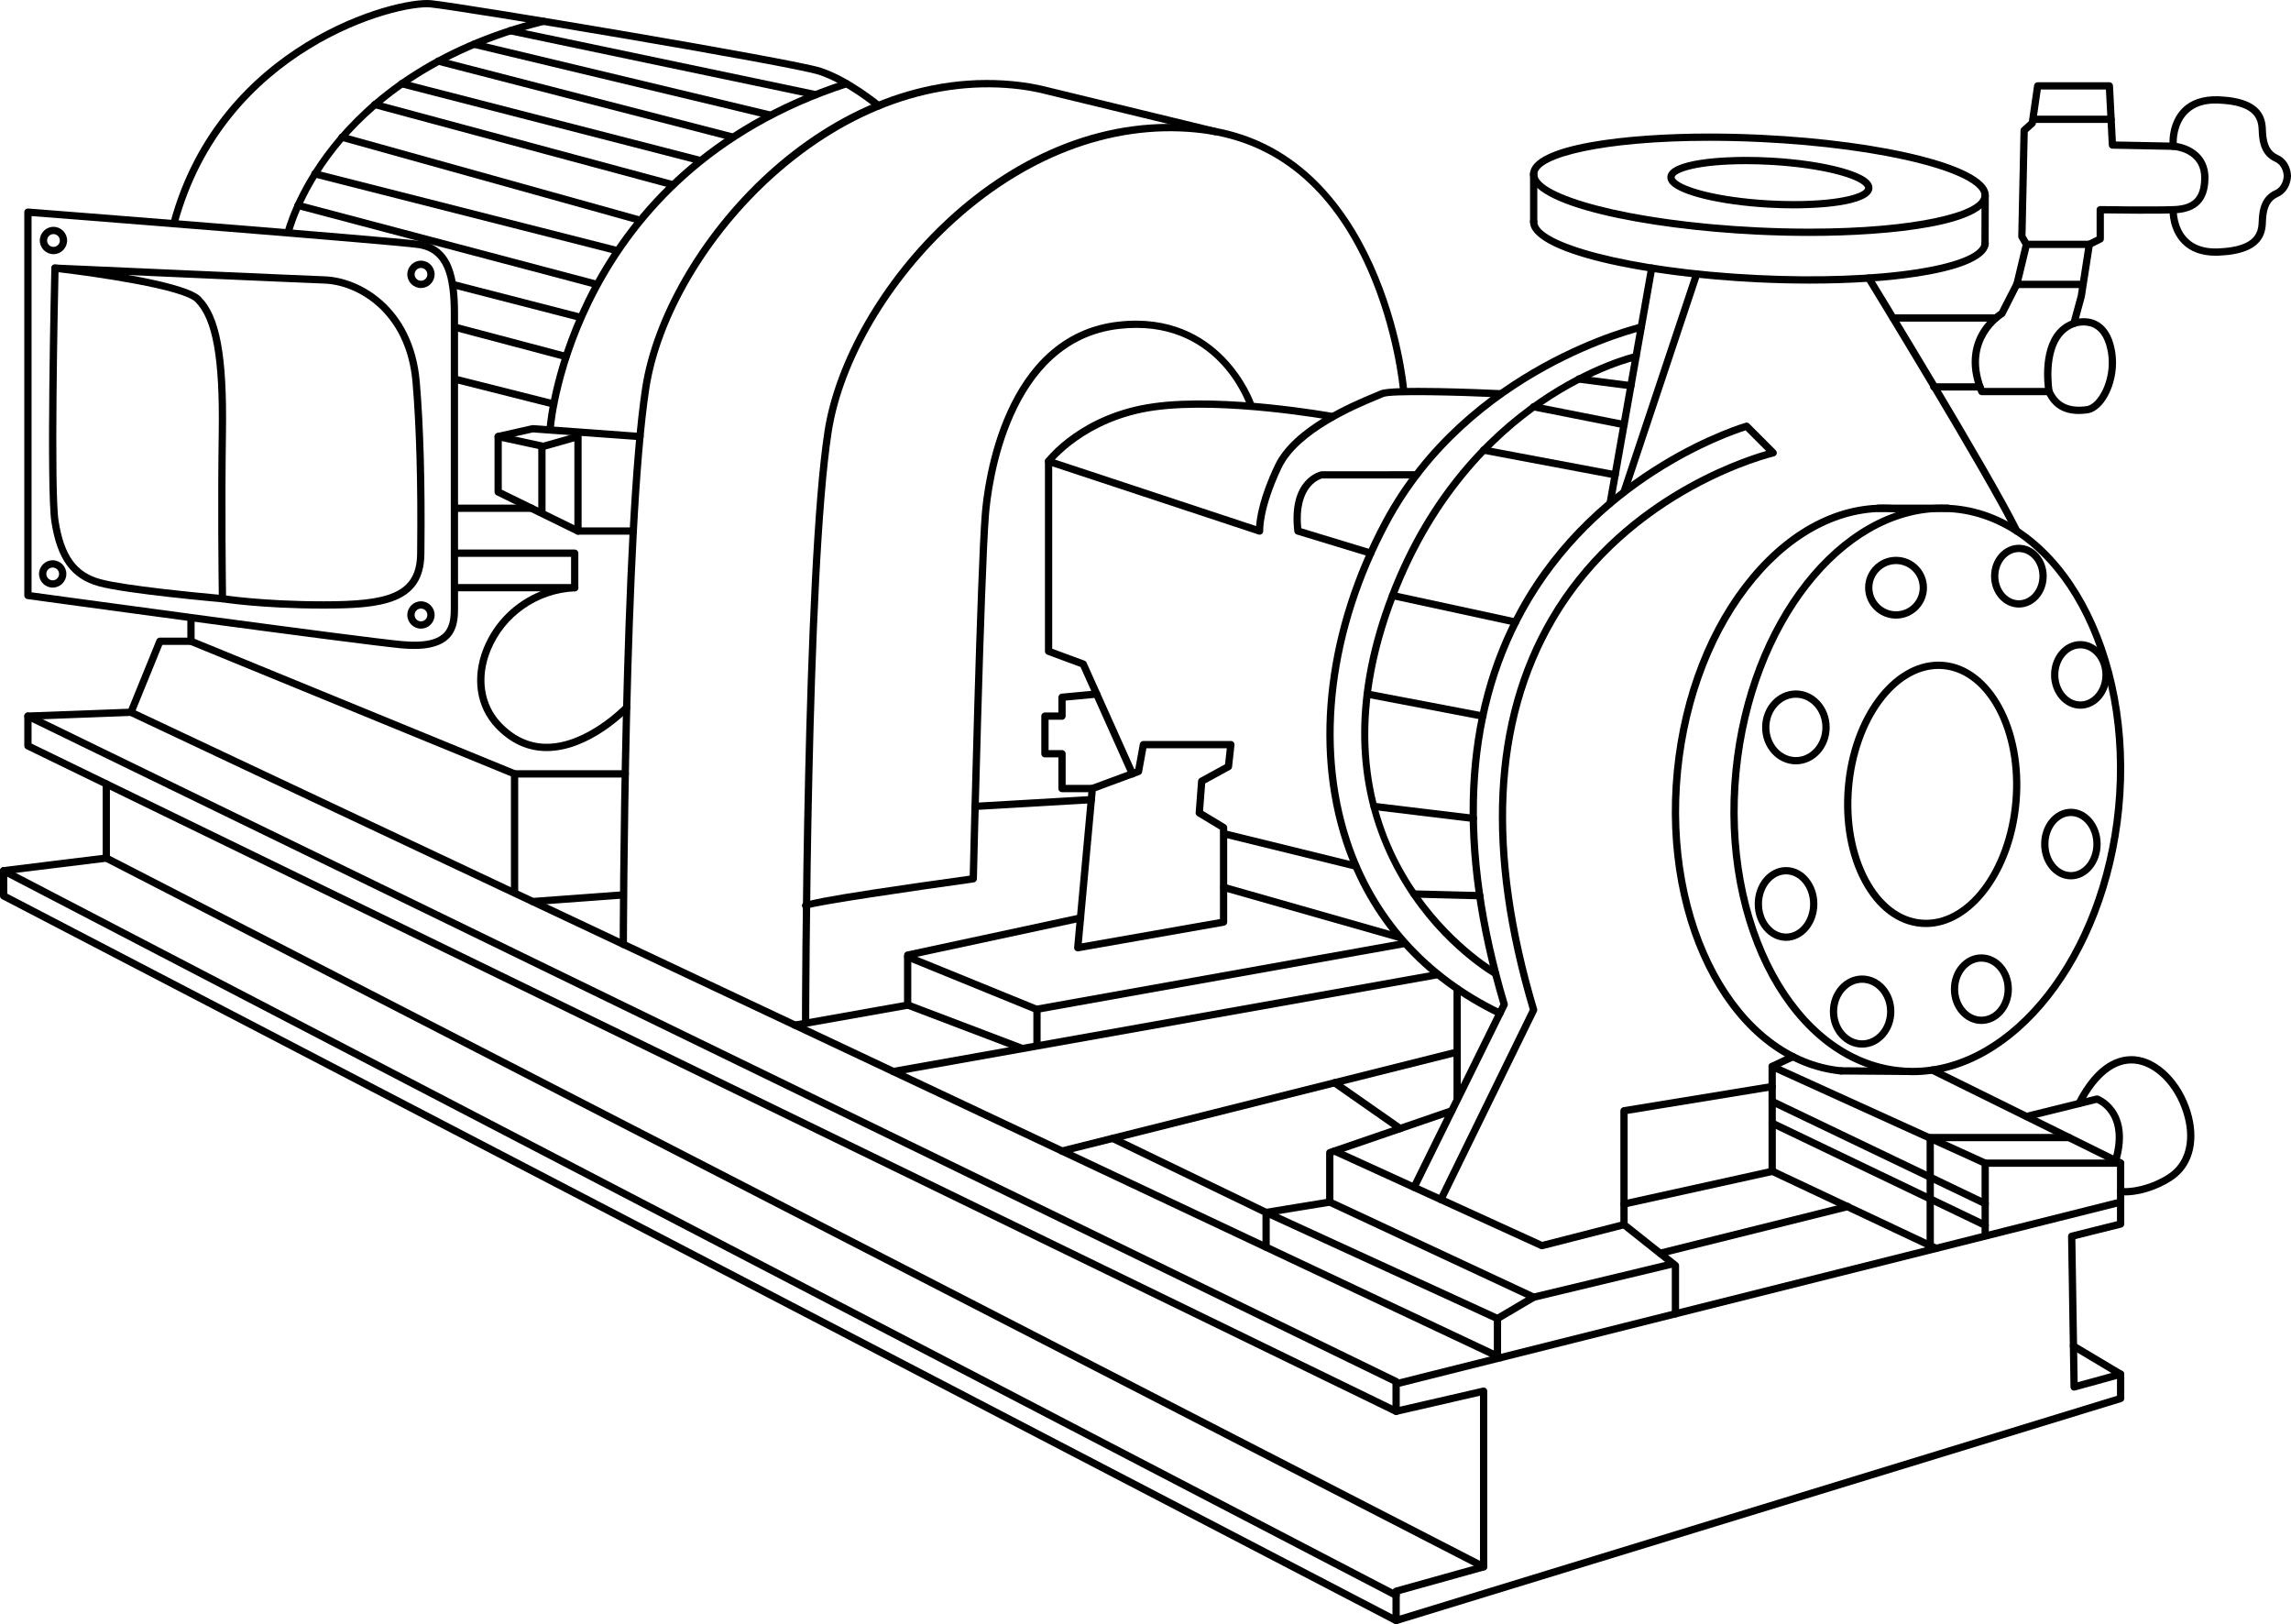 <?xml version="1.0" encoding="utf-8"?>
<!-- Generator: Adobe Illustrator 16.0.0, SVG Export Plug-In . SVG Version: 6.00 Build 0)  -->
<!DOCTYPE svg PUBLIC "-//W3C//DTD SVG 1.1//EN" "http://www.w3.org/Graphics/SVG/1.1/DTD/svg11.dtd">
<svg version="1.1" id="レイヤー_1" xmlns="http://www.w3.org/2000/svg" xmlns:xlink="http://www.w3.org/1999/xlink" x="0px"
	 y="0px" width="158px" height="112px" viewBox="-0.5 -0.5 158 112" enable-background="new -0.5 -0.5 158 112"
	 xml:space="preserve">
<g>
	<path d="M124.286,15.77c-1.179,0-2.396-0.03-3.615-0.089c-7.669-0.372-15.761-1.973-15.653-4.21
		c0.099-2.04,6.725-2.763,12.368-2.763c1.18,0,2.396,0.03,3.616,0.089c4.175,0.202,8.086,0.726,11.013,1.476
		c2.15,0.551,4.701,1.472,4.64,2.733C136.555,15.046,129.93,15.77,124.286,15.77z M117.386,9.209
		c-7.359,0-11.812,1.162-11.866,2.286c-0.068,1.391,6.147,3.246,15.175,3.684c1.213,0.059,2.421,0.088,3.592,0.088
		c7.358,0,11.812-1.163,11.867-2.286c0.026-0.54-1.08-1.407-4.262-2.222c-2.896-0.741-6.771-1.26-10.913-1.461
		C119.766,9.239,118.557,9.209,117.386,9.209z"/>
	<path d="M124.307,19.057c-1.178,0-2.395-0.03-3.632-0.09c-7.669-0.372-15.762-1.974-15.655-4.21
		c0.008-0.139,0.129-0.245,0.263-0.239c0.138,0.006,0.245,0.124,0.239,0.262c-0.067,1.392,6.149,3.247,15.177,3.685
		c4.143,0.203,8.05,0.061,11.003-0.398c3.246-0.503,4.431-1.26,4.456-1.8c0.007-0.139,0.125-0.245,0.263-0.239
		s0.244,0.124,0.238,0.262c-0.061,1.263-2.687,1.933-4.88,2.272C129.677,18.889,127.102,19.057,124.307,19.057z"/>
	<path d="M105.271,15.02c-0.139,0-0.251-0.112-0.251-0.251v-3.282c0-0.139,0.112-0.251,0.251-0.251c0.138,0,0.251,0.112,0.251,0.251
		v3.282C105.521,14.908,105.408,15.02,105.271,15.02z"/>
	<path d="M136.399,16.603C136.399,16.603,136.399,16.603,136.399,16.603c-0.14,0-0.251-0.113-0.251-0.251l0.009-3.354
		c0-0.139,0.112-0.25,0.251-0.25c0,0,0,0,0.001,0c0.138,0,0.249,0.113,0.249,0.251l-0.009,3.354
		C136.649,16.491,136.537,16.603,136.399,16.603z"/>
	<path d="M123.209,13.869c-0.568,0-1.156-0.017-1.747-0.05c-3.304-0.187-6.09-0.854-6.774-1.623
		c-0.142-0.159-0.208-0.328-0.198-0.503c0.071-1.276,4.164-1.375,5.418-1.375c0.568,0,1.157,0.017,1.749,0.05
		c1.839,0.104,3.561,0.357,4.851,0.713c1.459,0.402,2.153,0.864,2.122,1.411C128.559,13.77,124.463,13.869,123.209,13.869z
		 M119.907,10.821c-3.439,0-4.9,0.587-4.917,0.901c-0.003,0.037,0.023,0.086,0.071,0.141c0.497,0.557,2.919,1.256,6.428,1.455
		c0.582,0.033,1.161,0.049,1.72,0.049c3.441,0,4.902-0.587,4.919-0.901c0.007-0.114-0.296-0.497-1.755-0.899
		c-1.256-0.347-2.94-0.594-4.744-0.696C121.046,10.837,120.467,10.821,119.907,10.821z"/>
	<path d="M131.413,73.643c-0.311,0-0.624-0.016-0.933-0.046c-7.412-0.737-12.572-10.143-11.504-20.963
		c1.013-10.282,7.357-18.336,14.444-18.336c0.31,0,0.624,0.016,0.933,0.047c7.41,0.737,12.571,10.14,11.505,20.961
		C144.843,65.588,138.497,73.643,131.413,73.643z M133.421,34.8c-6.832,0-12.957,7.855-13.944,17.882
		c-1.043,10.546,3.916,19.703,11.054,20.414c0.293,0.029,0.589,0.044,0.883,0.044c6.83,0,12.955-7.855,13.946-17.884
		c1.039-10.546-3.921-19.703-11.055-20.412C134.012,34.815,133.715,34.8,133.421,34.8z"/>
	<path d="M126.466,73.598c-0.008,0-0.017,0-0.024-0.001c-7.41-0.737-12.57-10.142-11.505-20.963
		c0.517-5.226,2.39-10.003,5.273-13.453c2.907-3.477,6.49-5.195,10.104-4.836c0.138,0.014,0.239,0.137,0.226,0.275
		c-0.014,0.138-0.141,0.238-0.274,0.225c-3.441-0.334-6.874,1.314-9.671,4.659c-2.82,3.374-4.652,8.054-5.158,13.18
		c-1.04,10.546,3.92,19.703,11.055,20.414c0.138,0.014,0.238,0.137,0.225,0.274C126.703,73.501,126.594,73.598,126.466,73.598z"/>
	<path d="M133.853,34.8h-4.823c-0.139,0-0.251-0.112-0.251-0.251s0.112-0.251,0.251-0.251h4.823c0.139,0,0.251,0.113,0.251,0.251
		S133.991,34.8,133.853,34.8z"/>
	<path d="M130.945,73.63c-0.001,0-0.001,0-0.002,0l-4.479-0.032c-0.138-0.001-0.249-0.114-0.248-0.253
		c0.001-0.14,0.117-0.246,0.252-0.249l4.479,0.032c0.138,0.001,0.25,0.113,0.249,0.253C131.195,73.52,131.083,73.63,130.945,73.63z"
		/>
	<path d="M132.324,63.429c-0.116,0-0.232-0.005-0.351-0.015c-1.63-0.139-3.072-1.234-4.061-3.085
		c-0.97-1.814-1.389-4.147-1.182-6.569c0.415-4.841,3.252-8.634,6.46-8.634c0.116,0,0.232,0.005,0.35,0.015
		c3.322,0.286,5.675,4.617,5.243,9.655C138.37,59.638,135.532,63.429,132.324,63.429z M133.191,45.628
		c-2.949,0-5.567,3.591-5.96,8.175c-0.2,2.326,0.2,4.559,1.124,6.29c0.906,1.695,2.206,2.696,3.661,2.821
		c3.085,0.268,5.861-3.42,6.269-8.161c0.407-4.762-1.74-8.85-4.787-9.111C133.396,45.632,133.294,45.628,133.191,45.628z"/>
	<path d="M138.587,36.373c-0.093,0-0.182-0.052-0.226-0.141c-1.915-3.904-10.114-17.292-10.196-17.427
		c-0.072-0.118-0.035-0.273,0.082-0.345c0.119-0.072,0.273-0.035,0.345,0.083c0.084,0.135,8.294,13.543,10.22,17.468
		c0.062,0.125,0.01,0.275-0.114,0.336C138.662,36.364,138.624,36.373,138.587,36.373z"/>
	<path d="M98.873,82.472c-0.037,0-0.074-0.008-0.11-0.025c-0.125-0.062-0.176-0.212-0.115-0.337l6.354-12.987
		c-3.231-10.886-2.789-19.977,1.313-27.02c4.738-8.135,13.02-10.937,14.99-11.504l-1.418-1.421
		c-1.229,0.39-10.275,3.521-15.229,12.545c-3.967,7.224-4.362,16.3-1.178,26.974c0.019,0.061,0.013,0.125-0.015,0.182l-6.217,12.608
		c-0.061,0.126-0.212,0.177-0.336,0.115c-0.125-0.062-0.176-0.213-0.115-0.337l6.174-12.52c-3.195-10.771-2.774-19.945,1.25-27.271
		c5.402-9.832,15.566-12.794,15.669-12.823c0.085-0.026,0.181,0,0.245,0.064l1.831,1.836c0.064,0.065,0.089,0.16,0.063,0.247
		c-0.025,0.088-0.096,0.155-0.186,0.175c-0.098,0.022-9.835,2.345-15.099,11.388c-4.04,6.938-4.455,15.925-1.235,26.712
		c0.019,0.061,0.013,0.126-0.016,0.183l-6.396,13.075C99.055,82.419,98.965,82.472,98.873,82.472z"/>
	<path d="M95.783,111.5c-0.053,0-0.105-0.017-0.148-0.049c-0.065-0.048-0.103-0.123-0.103-0.202v-2.019
		c0-0.112,0.075-0.212,0.184-0.242l5.852-1.632V95.75l-5.729,1.318c-0.073,0.016-0.152-0.001-0.212-0.05
		c-0.06-0.047-0.095-0.119-0.095-0.195V94.93c0-0.115,0.078-0.216,0.19-0.243l49.966-12.535c0.071-0.019,0.152-0.002,0.214,0.045
		c0.062,0.049,0.098,0.121,0.098,0.198v1.515c0,0.116-0.079,0.216-0.19,0.243l-3.18,0.794l0.158,9.871l2.895-0.795
		c0.076-0.02,0.155-0.005,0.218,0.042c0.063,0.048,0.1,0.121,0.1,0.2v1.673c0,0.111-0.072,0.208-0.178,0.241l-49.966,15.311
		C95.832,111.496,95.808,111.5,95.783,111.5z M96.034,109.421v1.488l49.464-15.156v-1.159l-2.889,0.794
		c-0.076,0.021-0.155,0.005-0.218-0.041c-0.062-0.047-0.099-0.12-0.1-0.197l-0.167-10.395c-0.002-0.116,0.077-0.22,0.19-0.247
		l3.183-0.795v-0.996L96.034,95.126v1.381l5.728-1.318c0.074-0.016,0.153,0.001,0.212,0.049c0.06,0.047,0.095,0.12,0.095,0.196
		v12.113c0,0.112-0.075,0.212-0.183,0.242L96.034,109.421z"/>
	<path d="M95.783,111.5c-0.039,0-0.078-0.009-0.115-0.028L-0.365,61.503C-0.448,61.459-0.5,61.374-0.5,61.28v-1.735
		c0-0.088,0.045-0.169,0.121-0.215c0.075-0.048,0.168-0.048,0.246-0.008l96.032,49.968c0.123,0.063,0.171,0.216,0.107,0.338
		c-0.062,0.125-0.215,0.173-0.338,0.107L0.001,59.958v1.17l95.897,49.898c0.123,0.063,0.171,0.216,0.107,0.338
		C95.962,111.451,95.873,111.5,95.783,111.5z"/>
	<path d="M95.783,97.074c-0.037,0-0.074-0.008-0.109-0.025L1.316,51.159c-0.086-0.042-0.141-0.13-0.141-0.226v-2.049
		c0-0.086,0.044-0.167,0.118-0.213c0.073-0.045,0.165-0.05,0.243-0.013l94.357,45.89c0.125,0.06,0.177,0.211,0.116,0.336
		c-0.061,0.124-0.212,0.177-0.335,0.115L1.677,49.285v1.491l94.216,45.822c0.125,0.06,0.177,0.21,0.116,0.335
		C95.966,97.021,95.876,97.074,95.783,97.074z"/>
	<path d="M-0.25,59.796c-0.125,0-0.233-0.094-0.249-0.221c-0.017-0.138,0.081-0.264,0.218-0.28l6.861-0.844v-4.89
		c0-0.139,0.112-0.251,0.251-0.251c0.138,0,0.25,0.112,0.25,0.251v5.112c0,0.126-0.094,0.233-0.22,0.249l-7.082,0.872
		C-0.229,59.795-0.239,59.796-0.25,59.796z"/>
	<path d="M101.818,107.798c-0.04,0-0.079-0.009-0.115-0.027L6.718,58.896c-0.124-0.064-0.172-0.215-0.108-0.339
		c0.062-0.123,0.214-0.172,0.337-0.108l94.986,48.874c0.123,0.063,0.171,0.215,0.108,0.338
		C101.996,107.748,101.909,107.798,101.818,107.798z"/>
	<path d="M145.749,94.516c-0.044,0-0.088-0.012-0.128-0.035l-3.252-1.94c-0.119-0.07-0.158-0.226-0.087-0.345
		c0.07-0.118,0.225-0.157,0.344-0.087l3.251,1.94c0.12,0.07,0.158,0.226,0.088,0.344C145.917,94.472,145.834,94.516,145.749,94.516z
		"/>
	<path d="M111.501,33.677c-0.026,0-0.053-0.004-0.079-0.013c-0.132-0.044-0.203-0.187-0.159-0.318l5.01-15.029
		c0.045-0.132,0.188-0.201,0.317-0.159c0.132,0.044,0.203,0.187,0.159,0.318l-5.01,15.029
		C111.704,33.611,111.605,33.677,111.501,33.677z"/>
	<path d="M110.543,34.457c-0.015,0-0.029-0.001-0.044-0.004c-0.137-0.024-0.228-0.155-0.203-0.291l2.867-16.215
		c0.024-0.137,0.155-0.231,0.291-0.203c0.137,0.024,0.228,0.154,0.203,0.291L110.79,34.25
		C110.769,34.372,110.662,34.457,110.543,34.457z"/>
	<path d="M102.942,69.625c-0.036,0-0.073-0.008-0.107-0.024c-5.256-2.514-8.961-6.676-10.717-12.037
		c-2.199-6.717-1.201-14.793,2.738-22.158c5.763-10.772,17.66-13.564,17.78-13.591c0.137-0.029,0.269,0.056,0.3,0.19
		c0.03,0.135-0.056,0.27-0.19,0.3c-0.116,0.027-11.796,2.773-17.447,13.338c-3.875,7.244-4.86,15.177-2.703,21.764
		c1.711,5.229,5.326,9.287,10.455,11.74c0.125,0.06,0.178,0.21,0.118,0.334C103.126,69.572,103.036,69.625,102.942,69.625z"/>
	<path d="M102.65,66.894c-0.044,0-0.089-0.012-0.13-0.036c-1.067-0.647-4.735-3.138-7.126-8.002
		c-2.571-5.227-2.688-11.177-0.349-17.682c5.24-14.578,17.113-17.306,17.232-17.331c0.137-0.029,0.269,0.056,0.298,0.192
		c0.03,0.136-0.057,0.269-0.191,0.298c-0.029,0.006-2.96,0.664-6.486,3.081c-3.253,2.229-7.693,6.455-10.381,13.93
		c-5.931,16.499,5.895,24.255,7.264,25.085c0.118,0.071,0.155,0.227,0.084,0.346C102.818,66.851,102.735,66.894,102.65,66.894z"/>
	<path d="M105.271,89.207c-0.036,0-0.072-0.008-0.106-0.024l-14.062-6.561c-0.088-0.041-0.146-0.129-0.146-0.228v-3.407
		c0-0.107,0.069-0.203,0.17-0.237l8.418-2.889c0.137-0.049,0.274,0.026,0.318,0.156c0.045,0.132-0.024,0.273-0.155,0.319
		l-8.249,2.83v3.068l13.839,6.455l9.384-2.25c0.136-0.034,0.271,0.051,0.303,0.186c0.032,0.135-0.051,0.271-0.185,0.303l-9.47,2.271
		C105.31,89.205,105.29,89.207,105.271,89.207z"/>
	<path d="M105.84,85.649c-0.036,0-0.072-0.008-0.104-0.022l-14.298-6.523c-0.126-0.058-0.183-0.206-0.124-0.332
		c0.058-0.127,0.209-0.183,0.332-0.125l14.218,6.487l5.576-1.427c0.131-0.031,0.27,0.047,0.305,0.182
		c0.034,0.135-0.047,0.271-0.182,0.306l-5.661,1.447C105.882,85.646,105.86,85.649,105.84,85.649z"/>
	<path d="M102.984,93.375c-0.036,0-0.072-0.008-0.106-0.023L8.426,48.844c-0.125-0.059-0.179-0.208-0.12-0.334
		c0.059-0.125,0.209-0.18,0.333-0.12l94.453,44.506c0.125,0.06,0.179,0.208,0.12,0.334
		C103.169,93.321,103.079,93.375,102.984,93.375z"/>
	<path d="M86.817,85.758c-0.138,0-0.251-0.113-0.251-0.251v-2.396c0-0.123,0.089-0.228,0.211-0.248l4.39-0.717
		c0.148-0.02,0.266,0.072,0.288,0.208c0.021,0.137-0.07,0.266-0.208,0.289l-4.179,0.682v2.182
		C87.068,85.645,86.955,85.758,86.817,85.758z"/>
	<path d="M102.774,93.375c-0.139,0-0.251-0.113-0.251-0.251v-2.695c0-0.089,0.047-0.172,0.123-0.217l2.496-1.474
		c0.121-0.068,0.273-0.029,0.344,0.09s0.031,0.273-0.089,0.344l-2.373,1.4v2.552C103.024,93.262,102.912,93.375,102.774,93.375z"/>
	<path d="M102.774,90.68c-0.035,0-0.071-0.007-0.105-0.022L86.713,83.34c-0.126-0.059-0.182-0.207-0.124-0.334
		c0.058-0.126,0.207-0.182,0.333-0.123l15.957,7.317c0.125,0.058,0.182,0.207,0.123,0.334
		C102.96,90.626,102.869,90.68,102.774,90.68z"/>
	<path d="M99.993,75.543c-0.139,0-0.251-0.113-0.251-0.251V67.69c0-0.139,0.112-0.251,0.251-0.251c0.138,0,0.25,0.112,0.25,0.251
		v7.602C100.243,75.43,100.131,75.543,99.993,75.543z"/>
	<path d="M72.743,79.126c-0.113,0-0.215-0.076-0.244-0.189c-0.033-0.135,0.048-0.271,0.183-0.305l27.25-6.827
		c0.137-0.042,0.27,0.048,0.304,0.183c0.035,0.134-0.048,0.271-0.182,0.304l-27.25,6.827C72.784,79.124,72.763,79.126,72.743,79.126
		z"/>
	<path d="M86.817,83.362c-0.036,0-0.073-0.008-0.108-0.024l-10.583-5.111c-0.125-0.061-0.178-0.211-0.117-0.335
		c0.06-0.126,0.211-0.177,0.334-0.118l10.582,5.111c0.126,0.061,0.178,0.211,0.118,0.335C87,83.311,86.91,83.362,86.817,83.362z"/>
	<path d="M96.061,77.574c-0.05,0-0.1-0.015-0.144-0.045l-4.52-3.157c-0.113-0.08-0.142-0.237-0.062-0.35
		c0.08-0.116,0.236-0.143,0.349-0.062l4.519,3.157c0.114,0.08,0.143,0.236,0.063,0.35C96.217,77.537,96.14,77.574,96.061,77.574z"/>
	<path d="M115.047,90.349c-0.138,0-0.25-0.113-0.25-0.251v-3.207l-3.452-2.743c-0.06-0.048-0.095-0.12-0.095-0.197v-7.852
		c0-0.122,0.089-0.228,0.211-0.248l10.218-1.669c0.144-0.02,0.266,0.071,0.288,0.208c0.021,0.136-0.07,0.266-0.208,0.288
		l-10.007,1.635v7.517l3.451,2.743c0.06,0.048,0.095,0.12,0.095,0.196v3.329C115.298,90.235,115.186,90.349,115.047,90.349z"/>
	<path d="M133.024,85.838c-0.036,0-0.073-0.008-0.107-0.023l-11.305-5.324c-0.089-0.043-0.145-0.131-0.145-0.228v-7.222
		c0-0.097,0.056-0.185,0.145-0.228l1.431-0.675c0.125-0.056,0.275-0.005,0.334,0.121c0.06,0.125,0.005,0.274-0.12,0.334L121.97,73.2
		v6.903l11.161,5.256c0.125,0.06,0.18,0.209,0.12,0.335C133.208,85.785,133.118,85.838,133.024,85.838z"/>
	<path d="M77.599,53.117c-0.095,0-0.187-0.055-0.229-0.148l-3.351-7.475l-2.29-0.847c-0.099-0.036-0.164-0.13-0.164-0.235V31.311
		c0-0.081,0.039-0.156,0.104-0.204c0.064-0.048,0.148-0.062,0.226-0.035l14.232,4.705c0.046-0.626,0.271-2.055,1.301-4.217
		c1.261-2.644,5.316-4.323,6.843-4.956c0.19-0.079,0.333-0.138,0.418-0.178c0.747-0.354,7.052-0.082,8.307-0.023
		c0.139,0.006,0.245,0.124,0.239,0.262c-0.007,0.139-0.126,0.258-0.263,0.239c-2.859-0.133-7.579-0.256-8.068-0.024
		c-0.09,0.042-0.241,0.105-0.44,0.188c-1.338,0.553-5.405,2.238-6.583,4.708c-1.329,2.792-1.263,4.315-1.262,4.33
		c0.004,0.083-0.032,0.164-0.098,0.214c-0.065,0.05-0.15,0.065-0.231,0.039l-14.223-4.702v12.58l2.225,0.822
		c0.063,0.023,0.114,0.071,0.142,0.132l3.394,7.571c0.057,0.126,0,0.275-0.126,0.332C77.669,53.11,77.633,53.117,77.599,53.117z"/>
	<path d="M61.107,73.643c-0.119,0-0.225-0.085-0.246-0.207c-0.024-0.136,0.066-0.267,0.203-0.291l37.567-6.688
		c0.135-0.028,0.267,0.066,0.291,0.203s-0.066,0.267-0.202,0.292l-37.567,6.688C61.137,73.642,61.122,73.643,61.107,73.643z"/>
	<path d="M54.324,70.446c-0.119,0-0.225-0.086-0.246-0.207c-0.024-0.137,0.066-0.268,0.203-0.292l7.565-1.345v-3.239
		c0-0.118,0.083-0.221,0.198-0.245l11.926-2.561c0.136-0.029,0.268,0.058,0.298,0.192c0.029,0.137-0.058,0.27-0.193,0.299
		l-11.728,2.518v3.247c0,0.122-0.087,0.226-0.207,0.247l-7.772,1.382C54.353,70.445,54.338,70.446,54.324,70.446z"/>
	<path d="M73.828,65.106c-0.062,0-0.124-0.023-0.17-0.066c-0.058-0.053-0.087-0.13-0.08-0.207l1.006-10.979
		c0.009-0.096,0.072-0.179,0.163-0.212l3.05-1.129l0.31-1.709c0.022-0.12,0.125-0.207,0.247-0.207h6.033
		c0.071,0,0.14,0.03,0.188,0.083c0.047,0.053,0.069,0.124,0.062,0.195l-0.167,1.514c-0.009,0.082-0.057,0.154-0.128,0.193
		l-1.726,0.944l-0.145,1.896l1.543,0.93c0.075,0.045,0.121,0.126,0.121,0.215v6.52c0,0.121-0.087,0.227-0.207,0.247l-10.056,1.768
		C73.857,65.105,73.842,65.106,73.828,65.106z M75.069,54.058l-0.961,10.494l9.526-1.675v-6.166l-1.554-0.936
		c-0.082-0.049-0.129-0.14-0.121-0.235l0.167-2.187c0.006-0.084,0.055-0.16,0.129-0.201l1.73-0.946l0.121-1.106h-5.543l-0.298,1.644
		c-0.016,0.088-0.077,0.16-0.16,0.19L75.069,54.058z"/>
	<path d="M69.973,72.046c-0.029,0-0.06-0.005-0.089-0.017l-7.882-2.996c-0.129-0.049-0.194-0.194-0.146-0.323
		s0.194-0.196,0.324-0.146l7.882,2.996c0.129,0.049,0.195,0.194,0.146,0.323C70.169,71.984,70.074,72.046,69.973,72.046z"/>
	<path d="M70.978,69.354c-0.032,0-0.064-0.006-0.094-0.02l-8.871-3.617c-0.128-0.052-0.19-0.199-0.138-0.328
		c0.053-0.128,0.201-0.189,0.327-0.137l8.804,3.59l25.322-4.529c0.134-0.026,0.267,0.067,0.291,0.203
		c0.024,0.137-0.067,0.268-0.203,0.292l-25.393,4.542C71.007,69.354,70.993,69.354,70.978,69.354z"/>
	<path d="M71.016,71.857c-0.138,0-0.25-0.112-0.25-0.251v-2.529c0-0.138,0.112-0.251,0.25-0.251c0.139,0,0.251,0.113,0.251,0.251
		v2.529C71.267,71.745,71.155,71.857,71.016,71.857z"/>
	<path d="M95.968,64.38c-0.022,0-0.047-0.003-0.069-0.01L83.83,60.933c-0.133-0.037-0.21-0.177-0.172-0.311
		c0.037-0.134,0.176-0.214,0.31-0.172l12.068,3.437c0.133,0.038,0.211,0.177,0.172,0.311C96.177,64.308,96.077,64.38,95.968,64.38z"
		/>
	<path d="M92.997,59.475c-0.02,0-0.039-0.002-0.06-0.007l-9.051-2.223c-0.134-0.033-0.216-0.17-0.184-0.304
		c0.033-0.135,0.166-0.217,0.304-0.185l9.05,2.223c0.135,0.033,0.217,0.17,0.185,0.304C93.213,59.398,93.109,59.475,92.997,59.475z"
		/>
	<path d="M55.058,70.111C55.058,70.111,55.058,70.111,55.058,70.111c-0.139,0-0.251-0.112-0.251-0.251
		c0-0.31,0.059-30.962,1.554-40.628c1.474-9.536,12.685-22.789,26.216-21.031c12.375,1.605,13.945,17.897,13.96,18.062
		c0.012,0.138-0.09,0.26-0.228,0.272c-0.138,0.016-0.259-0.091-0.271-0.228c-0.004-0.04-0.376-4.077-2.236-8.25
		C91.322,12.498,87.523,9.35,82.512,8.7c-5.849-0.76-11.916,1.391-17.097,6.053c-4.52,4.067-7.8,9.646-8.559,14.557
		c-1.489,9.628-1.547,40.243-1.547,40.551C55.309,70,55.196,70.111,55.058,70.111z"/>
	<path d="M42.488,64.874C42.488,64.874,42.488,64.874,42.488,64.874c-0.139,0-0.251-0.113-0.251-0.251
		c0-0.286,0.059-28.754,1.553-38.418C45.265,16.668,56.471,3.42,70.005,5.172c0.19,0.025,0.378,0.053,0.565,0.085l0.759,0.151
		l12.03,2.919c0.135,0.033,0.217,0.169,0.185,0.304c-0.033,0.135-0.167,0.218-0.303,0.185l-12.02-2.917l-0.742-0.147
		c-0.172-0.03-0.354-0.057-0.538-0.081c-5.842-0.758-11.915,1.392-17.096,6.053c-4.521,4.068-7.801,9.646-8.56,14.557
		c-1.487,9.627-1.546,38.057-1.547,38.342C42.739,64.762,42.626,64.874,42.488,64.874z"/>
	<path d="M110.891,32.496c-0.015,0-0.03-0.001-0.046-0.004l-9.073-1.708c-0.136-0.025-0.226-0.157-0.2-0.293
		c0.026-0.136,0.15-0.229,0.293-0.2l9.072,1.708c0.137,0.026,0.227,0.157,0.201,0.293C111.114,32.412,111.009,32.496,110.891,32.496
		z"/>
	<path d="M111.501,29.034c-0.016,0-0.032-0.001-0.049-0.005l-6.23-1.232c-0.136-0.026-0.225-0.159-0.197-0.295
		c0.026-0.136,0.151-0.228,0.295-0.198l6.23,1.232c0.136,0.026,0.225,0.159,0.197,0.294
		C111.724,28.951,111.618,29.034,111.501,29.034z"/>
	<path d="M111.978,26.35c-0.011,0-0.021,0-0.032-0.002l-3.591-0.463c-0.138-0.018-0.234-0.144-0.217-0.281
		c0.018-0.139,0.145-0.234,0.281-0.217l3.592,0.463c0.137,0.018,0.233,0.144,0.216,0.281C112.21,26.257,112.103,26.35,111.978,26.35
		z"/>
	<path d="M104.021,42.65c-0.018,0-0.035-0.002-0.053-0.006l-8.48-1.834c-0.135-0.029-0.222-0.163-0.192-0.298
		c0.03-0.135,0.166-0.223,0.298-0.192l8.48,1.834c0.135,0.029,0.222,0.163,0.191,0.298C104.239,42.57,104.136,42.65,104.021,42.65z"
		/>
	<path d="M101.765,49.135c-0.016,0-0.031-0.001-0.047-0.004l-7.966-1.521c-0.136-0.026-0.225-0.158-0.198-0.294
		c0.025-0.136,0.156-0.226,0.293-0.2l7.966,1.521c0.136,0.026,0.225,0.157,0.198,0.294
		C101.988,49.051,101.884,49.135,101.765,49.135z"/>
	<path d="M101.113,56.188c-0.01,0-0.02-0.001-0.03-0.002l-6.845-0.827c-0.137-0.017-0.235-0.142-0.219-0.279
		c0.017-0.138,0.131-0.242,0.279-0.219l6.845,0.827c0.138,0.017,0.235,0.142,0.219,0.279
		C101.347,56.094,101.239,56.188,101.113,56.188z"/>
	<path d="M101.552,61.518c-0.002,0-0.004,0-0.007,0L97.017,61.4c-0.138-0.004-0.248-0.118-0.244-0.258
		c0.004-0.137,0.116-0.244,0.251-0.244c0.002,0,0.004,0,0.007,0l4.528,0.116c0.138,0.004,0.248,0.119,0.244,0.258
		C101.799,61.409,101.687,61.518,101.552,61.518z"/>
	<path d="M55.058,62.204c-0.02,0-0.04-0.002-0.061-0.008c-0.134-0.033-0.216-0.17-0.183-0.305c0.051-0.204,0.103-0.416,11.562-2.009
		c0.054-2.228,0.52-21.102,0.833-24.958c0.167-2.055,1.408-12.35,9.439-13.245c7.071-0.784,9.305,5.537,9.326,5.601
		c0.045,0.131-0.025,0.274-0.155,0.318c-0.137,0.045-0.274-0.025-0.318-0.156c-0.085-0.246-2.142-6.012-8.797-5.264
		c-7.641,0.852-8.833,10.801-8.995,12.788c-0.331,4.064-0.832,24.933-0.836,25.143c-0.003,0.124-0.095,0.226-0.217,0.243
		c-4.133,0.573-10.828,1.559-11.438,1.795C55.173,62.184,55.117,62.204,55.058,62.204z"/>
	<path d="M130.262,42.16c-1.177,0-2.134-0.957-2.134-2.132s0.957-2.131,2.134-2.131s2.134,0.956,2.134,2.131
		S131.438,42.16,130.262,42.16z M130.262,38.398c-0.9,0-1.633,0.731-1.633,1.629s0.732,1.629,1.633,1.629s1.632-0.731,1.632-1.629
		S131.162,38.398,130.262,38.398z"/>
	<path d="M123.354,52.209c-1.284,0-2.329-1.144-2.329-2.549c0-1.405,1.045-2.548,2.329-2.548c1.285,0,2.33,1.144,2.33,2.548
		C125.685,51.066,124.64,52.209,123.354,52.209z M123.354,47.615c-1.008,0-1.828,0.918-1.828,2.046c0,1.128,0.82,2.046,1.828,2.046
		c1.009,0,1.828-0.918,1.828-2.046C125.183,48.533,124.363,47.615,123.354,47.615z"/>
	<path d="M122.676,64.38c-1.191,0-2.161-1.142-2.161-2.544c0-1.401,0.97-2.543,2.161-2.543s2.16,1.142,2.16,2.543
		C124.836,63.238,123.867,64.38,122.676,64.38z M122.676,59.796c-0.915,0-1.659,0.915-1.659,2.04s0.744,2.041,1.659,2.041
		s1.659-0.916,1.659-2.041S123.591,59.796,122.676,59.796z"/>
	<path d="M127.922,71.744c-1.227,0-2.225-1.117-2.225-2.488s0.998-2.487,2.225-2.487s2.224,1.116,2.224,2.487
		S129.148,71.744,127.922,71.744z M127.922,67.271c-0.95,0-1.723,0.891-1.723,1.985s0.772,1.985,1.723,1.985
		c0.949,0,1.723-0.891,1.723-1.985S128.871,67.271,127.922,67.271z"/>
	<path d="M136.146,70.112c-1.159,0-2.103-1.076-2.103-2.399s0.943-2.4,2.103-2.4c1.16,0,2.104,1.077,2.104,2.4
		S137.307,70.112,136.146,70.112z M136.146,65.814c-0.883,0-1.601,0.852-1.601,1.898c0,1.046,0.718,1.897,1.601,1.897
		c0.884,0,1.602-0.852,1.602-1.897C137.748,66.666,137.03,65.814,136.146,65.814z"/>
	<path d="M142.321,60.14c-1.132,0-2.052-1.092-2.052-2.434s0.92-2.434,2.052-2.434c1.131,0,2.051,1.092,2.051,2.434
		S143.452,60.14,142.321,60.14z M142.321,55.774c-0.854,0-1.55,0.866-1.55,1.932s0.695,1.932,1.55,1.932s1.55-0.866,1.55-1.932
		S143.176,55.774,142.321,55.774z"/>
	<path d="M142.974,48.373c-1.115,0-2.022-1.046-2.022-2.333s0.907-2.332,2.022-2.332s2.021,1.046,2.021,2.332
		S144.089,48.373,142.974,48.373z M142.974,44.21c-0.839,0-1.521,0.821-1.521,1.83s0.682,1.83,1.521,1.83
		c0.838,0,1.52-0.821,1.52-1.83S143.812,44.21,142.974,44.21z"/>
	<path d="M138.733,41.397c-1.058,0-1.919-0.971-1.919-2.165c0-1.194,0.861-2.165,1.919-2.165c1.059,0,1.919,0.971,1.919,2.165
		C140.652,40.426,139.792,41.397,138.733,41.397z M138.733,37.57c-0.781,0-1.417,0.746-1.417,1.663c0,0.917,0.636,1.662,1.417,1.662
		c0.782,0,1.418-0.746,1.418-1.662C140.151,38.315,139.516,37.57,138.733,37.57z"/>
	<path d="M71.817,31.562c-0.054,0-0.107-0.017-0.152-0.051c-0.11-0.084-0.132-0.241-0.048-0.352
		c0.099-0.129,2.466-3.173,7.456-3.856c4.932-0.675,12.318,0.667,12.392,0.682c0.136,0.025,0.227,0.156,0.202,0.292
		c-0.025,0.135-0.16,0.224-0.292,0.202c-0.074-0.013-7.386-1.34-12.233-0.678c-4.787,0.655-7.103,3.633-7.125,3.663
		C71.967,31.528,71.892,31.562,71.817,31.562z"/>
	<path d="M74.833,54.128h-2.09c-0.139,0-0.251-0.112-0.251-0.251V51.73h-0.927c-0.139,0-0.251-0.112-0.251-0.251v-2.596
		c0-0.139,0.112-0.251,0.251-0.251h0.927v-1.049c0-0.129,0.099-0.238,0.228-0.25l2.389-0.221c0.135-0.011,0.26,0.089,0.273,0.227
		c0.013,0.138-0.089,0.261-0.227,0.273l-2.162,0.2v1.071c0,0.139-0.112,0.251-0.25,0.251h-0.927v2.093h0.927
		c0.139,0,0.25,0.112,0.25,0.251v2.147h1.84c0.139,0,0.251,0.112,0.251,0.251S74.972,54.128,74.833,54.128z"/>
	<path d="M66.749,55.36c-0.132,0-0.243-0.103-0.25-0.236c-0.008-0.139,0.098-0.258,0.236-0.266l8.015-0.466
		c0.16-0.011,0.257,0.099,0.265,0.236c0.008,0.139-0.097,0.257-0.235,0.265l-8.015,0.466C66.759,55.36,66.753,55.36,66.749,55.36z"
		/>
	<path d="M28.052,44.252c-0.268,0-0.561-0.014-0.882-0.044c-3.102-0.288-25.551-3.363-25.778-3.395
		c-0.125-0.017-0.217-0.123-0.217-0.249V14.128c0-0.07,0.029-0.137,0.08-0.184c0.052-0.048,0.118-0.068,0.19-0.066
		c1.006,0.079,24.669,1.927,26.912,2.224c2.401,0.319,2.732,2.636,2.732,5.092v20.138C31.09,42.425,31.09,44.252,28.052,44.252z
		 M1.677,40.346c2.333,0.319,22.612,3.09,25.54,3.363c3.342,0.312,3.372-1.129,3.372-2.376V21.194c0-2.574-0.39-4.341-2.296-4.594
		c-2.103-0.279-23.923-1.99-26.616-2.2V40.346z"/>
	<path d="M14.856,41.036c-0.007,0-0.01,0-0.013,0c-0.007,0-0.015,0-0.022-0.001c-0.268-0.023-6.589-0.581-8.516-1.109
		c-1.878-0.515-2.854-1.841-3.261-4.434c-0.357-2.267-0.019-16.886-0.004-17.507c0.002-0.071,0.033-0.137,0.085-0.184
		c0.053-0.046,0.125-0.066,0.193-0.06c0.899,0.101,8.815,1.02,10.016,2.225c1.322,1.326,1.83,4.042,1.75,9.374
		c-0.078,5.196-0.004,10.649,0.007,11.363c0.009,0.026,0.014,0.054,0.014,0.083C15.107,40.924,14.994,41.036,14.856,41.036z
		 M3.536,18.272c-0.045,2.066-0.32,15.087,0.004,17.143c0.377,2.399,1.216,3.565,2.897,4.027c1.66,0.455,6.887,0.952,8.151,1.068
		c-0.017-1.23-0.077-6.316-0.004-11.178c0.076-5.112-0.404-7.807-1.604-9.011C12.103,19.439,6.11,18.573,3.536,18.272z"/>
	<path d="M21.815,41.469c-0.013,0-0.027,0-0.041,0c-4.245-0.002-6.945-0.432-6.972-0.437c-0.137-0.022-0.229-0.151-0.207-0.288
		c0.022-0.138,0.151-0.233,0.288-0.208c0.026,0.004,2.691,0.427,6.892,0.43c0.009,0,0.02,0,0.029,0c4.363,0,6.442-0.494,6.462-3.277
		l0.003-0.283c0.048-4.58-0.059-8.457-0.318-11.522c-0.412-4.881-3.865-6.758-6.084-6.828c-1.244-0.04-18.412-0.808-18.586-0.815
		c-0.138-0.006-0.245-0.123-0.239-0.262c0.005-0.138,0.107-0.263,0.262-0.239c0.173,0.007,17.338,0.774,18.579,0.814
		c2.399,0.077,6.129,2.081,6.569,7.289c0.26,3.081,0.367,6.974,0.32,11.569l-0.003,0.282C28.743,41.183,25.742,41.469,21.815,41.469
		z"/>
	<path d="M3.187,17.028c-0.519,0-0.942-0.423-0.942-0.943s0.423-0.943,0.942-0.943s0.942,0.423,0.942,0.943
		S3.706,17.028,3.187,17.028z M3.187,15.643c-0.243,0-0.44,0.198-0.44,0.441c0,0.244,0.197,0.441,0.44,0.441
		c0.243,0,0.44-0.197,0.44-0.441C3.627,15.841,3.429,15.643,3.187,15.643z"/>
	<path d="M28.532,19.362c-0.519,0-0.942-0.423-0.942-0.943s0.423-0.943,0.942-0.943c0.52,0,0.942,0.423,0.942,0.943
		S29.051,19.362,28.532,19.362z M28.532,17.978c-0.243,0-0.44,0.198-0.44,0.441s0.198,0.441,0.44,0.441
		c0.243,0,0.44-0.198,0.44-0.441S28.775,17.978,28.532,17.978z"/>
	<path d="M28.532,42.851c-0.519,0-0.942-0.423-0.942-0.943s0.423-0.943,0.942-0.943c0.52,0,0.942,0.423,0.942,0.943
		S29.051,42.851,28.532,42.851z M28.532,41.466c-0.243,0-0.44,0.198-0.44,0.441c0,0.244,0.198,0.441,0.44,0.441
		c0.243,0,0.44-0.197,0.44-0.441C28.972,41.664,28.775,41.466,28.532,41.466z"/>
	<path d="M3.134,40.021c-0.52,0-0.942-0.423-0.942-0.943c0-0.52,0.423-0.943,0.942-0.943c0.519,0,0.942,0.423,0.942,0.943
		C4.076,39.598,3.653,40.021,3.134,40.021z M3.134,38.637c-0.243,0-0.44,0.198-0.44,0.441c0,0.244,0.197,0.441,0.44,0.441
		c0.243,0,0.44-0.197,0.44-0.441C3.574,38.835,3.376,38.637,3.134,38.637z"/>
	<path d="M11.49,15.174c-0.021,0-0.043-0.003-0.065-0.009c-0.134-0.036-0.213-0.174-0.177-0.308
		C14.575,2.458,26.849-0.743,29.25-0.486c2.451,0.259,24.913,4.026,26.868,4.661c1.968,0.638,4.057,2.361,4.145,2.434
		c0.106,0.088,0.122,0.247,0.033,0.354c-0.088,0.106-0.246,0.121-0.353,0.033c-0.021-0.017-2.104-1.735-3.979-2.343
		c-1.943-0.631-24.322-4.381-26.766-4.639c-2.297-0.232-14.219,2.878-17.464,14.975C11.702,15.1,11.601,15.174,11.49,15.174z"/>
	<path d="M19.363,15.811c-0.018,0-0.038-0.002-0.056-0.006c-0.135-0.031-0.219-0.166-0.188-0.301
		c0.025-0.109,2.662-10.997,17.792-14.78c0.133-0.035,0.271,0.048,0.304,0.183c0.034,0.134-0.048,0.271-0.183,0.305
		c-7.745,1.937-12.069,5.75-14.333,8.607c-2.453,3.096-3.084,5.771-3.091,5.797C19.581,15.732,19.477,15.811,19.363,15.811z"/>
	<path d="M1.426,49.135c-0.134,0-0.245-0.106-0.25-0.242c-0.005-0.138,0.103-0.255,0.241-0.26l6.945-0.26l1.933-4.748
		c0.038-0.095,0.13-0.156,0.232-0.156h1.893v-1.335c0-0.139,0.112-0.251,0.25-0.251s0.251,0.112,0.251,0.251v1.586
		c0,0.139-0.112,0.251-0.251,0.251h-1.975l-1.93,4.742c-0.037,0.092-0.125,0.152-0.223,0.156l-7.106,0.267
		C1.433,49.135,1.429,49.135,1.426,49.135z"/>
	<path d="M42.618,53.118h-7.631c-0.033,0-0.064-0.006-0.095-0.019l-22.317-9.148c-0.128-0.052-0.19-0.199-0.137-0.328
		c0.052-0.128,0.197-0.191,0.327-0.137l22.272,9.129h7.582c0.139,0,0.251,0.112,0.251,0.251S42.757,53.118,42.618,53.118z"/>
	<path d="M34.987,61.188c-0.139,0-0.251-0.112-0.251-0.251v-8.07c0-0.139,0.112-0.251,0.251-0.251s0.251,0.112,0.251,0.251v8.07
		C35.238,61.076,35.126,61.188,34.987,61.188z"/>
	<path d="M36.234,61.922c-0.13,0-0.24-0.101-0.25-0.232c-0.01-0.138,0.094-0.259,0.232-0.269l6.253-0.459
		c0.121-0.021,0.258,0.093,0.269,0.231c0.01,0.139-0.094,0.259-0.232,0.269l-6.254,0.459C36.247,61.922,36.24,61.922,36.234,61.922z
		"/>
	<path d="M94.035,37.898c-0.024,0-0.049-0.004-0.072-0.011l-5.023-1.527c-0.096-0.029-0.165-0.112-0.177-0.211
		c-0.425-3.643,1.766-4.131,1.858-4.15l6.565-0.005c0.138,0,0.25,0.112,0.25,0.251c0,0.139-0.112,0.251-0.25,0.251h-6.516
		c-0.022,0.011-1.718,0.418-1.427,3.432l4.864,1.479c0.133,0.04,0.207,0.181,0.167,0.313C94.242,37.829,94.144,37.898,94.035,37.898
		z"/>
	<path d="M145.749,82.646c-0.139,0-0.251-0.113-0.251-0.252v-2.535l-12.85-6.346c-0.124-0.062-0.175-0.212-0.114-0.337
		c0.062-0.125,0.215-0.175,0.336-0.114l12.989,6.415c0.087,0.043,0.141,0.131,0.141,0.226v2.691
		C146,82.533,145.887,82.646,145.749,82.646z"/>
	<path d="M111.501,82.78c-0.115,0-0.22-0.079-0.245-0.197c-0.029-0.135,0.056-0.27,0.191-0.299l10.288-2.268
		c0.144-0.026,0.27,0.057,0.299,0.191c0.029,0.136-0.056,0.271-0.191,0.3l-10.288,2.267C111.536,82.778,111.519,82.78,111.501,82.78
		z"/>
	<path d="M113.986,86.178c-0.112,0-0.215-0.077-0.243-0.19c-0.034-0.135,0.048-0.271,0.183-0.305l12.946-3.224
		c0.136-0.044,0.27,0.049,0.304,0.183s-0.048,0.271-0.183,0.304l-12.946,3.225C114.026,86.176,114.006,86.178,113.986,86.178z"/>
	<path d="M136.41,84.246c-0.036,0-0.074-0.008-0.109-0.024l-14.69-7.043c-0.125-0.06-0.178-0.21-0.118-0.335
		c0.061-0.124,0.211-0.177,0.335-0.118l14.691,7.043c0.124,0.06,0.178,0.21,0.117,0.335
		C136.593,84.193,136.503,84.246,136.41,84.246z"/>
	<path d="M136.41,82.749c-0.036,0-0.074-0.008-0.109-0.024l-14.69-7.041c-0.125-0.061-0.178-0.21-0.118-0.336
		c0.061-0.124,0.211-0.177,0.335-0.118l14.691,7.042c0.124,0.06,0.178,0.21,0.117,0.335
		C136.593,82.696,136.503,82.749,136.41,82.749z"/>
	<path d="M136.41,79.964c-0.035,0-0.07-0.007-0.104-0.022l-14.69-6.671c-0.127-0.058-0.183-0.206-0.125-0.333
		c0.059-0.127,0.207-0.183,0.332-0.125l14.691,6.672c0.126,0.057,0.183,0.206,0.124,0.333
		C136.596,79.909,136.505,79.964,136.41,79.964z"/>
	<path d="M132.618,85.649c-0.138,0-0.25-0.112-0.25-0.251v-7.453c0-0.139,0.112-0.251,0.25-0.251h9.573
		c0.139,0,0.251,0.112,0.251,0.251s-0.112,0.251-0.251,0.251h-9.322v7.202C132.869,85.537,132.757,85.649,132.618,85.649z"/>
	<path d="M136.41,84.934c-0.139,0-0.251-0.112-0.251-0.251v-4.97c0-0.139,0.112-0.251,0.251-0.251h9.339
		c0.138,0,0.251,0.112,0.251,0.251s-0.113,0.251-0.251,0.251h-9.089v4.719C136.66,84.821,136.548,84.934,136.41,84.934z"/>
	<path d="M145.407,79.787c-0.023,0-0.047-0.003-0.07-0.01c-0.133-0.039-0.209-0.178-0.171-0.312c0.838-2.873-0.714-3.753-1.062-3.91
		l-4.789,1.184c-0.135,0.032-0.271-0.05-0.304-0.184c-0.032-0.135,0.049-0.271,0.185-0.305l4.867-1.203
		c0.048-0.012,0.096-0.008,0.144,0.007c0.024,0.009,2.499,0.922,1.442,4.553C145.615,79.716,145.516,79.787,145.407,79.787z"/>
	<path d="M140.823,26.751c-0.003,0-0.007,0-0.013,0h-4.637c-0.101,0-0.192-0.061-0.231-0.154c-0.87-2.079-0.358-3.56,0.224-4.436
		c0.377-0.568,0.901-1.031,1.201-1.209L138.365,19l0.646-2.706c0.027-0.113,0.128-0.192,0.244-0.192h4.336
		c0.073,0,0.143,0.032,0.19,0.087s0.068,0.13,0.058,0.202l-0.556,3.582l-0.514,1.895c-0.021,0.08-0.081,0.144-0.158,0.171
		c-1.991,0.698-1.637,3.836-1.564,4.348c0.018,0.034,0.027,0.073,0.027,0.113C141.074,26.639,140.961,26.751,140.823,26.751z
		 M136.343,26.249h4.18c-0.106-0.938-0.255-3.802,1.797-4.636l0.474-1.745l0.505-3.265h-3.845l-0.621,2.569l-1.048,2.066
		c-0.023,0.045-0.059,0.081-0.101,0.105C137.618,21.383,135.058,22.943,136.343,26.249z"/>
	<path d="M143.035,19.364h-4.448c-0.139,0-0.251-0.112-0.251-0.251s0.112-0.251,0.251-0.251h4.448c0.139,0,0.251,0.112,0.251,0.251
		S143.174,19.364,143.035,19.364z"/>
	<path d="M137.152,21.678h-7.099c-0.138,0-0.251-0.112-0.251-0.251c0-0.139,0.113-0.251,0.251-0.251h7.099
		c0.139,0,0.251,0.112,0.251,0.251C137.403,21.565,137.291,21.678,137.152,21.678z"/>
	<path d="M136.049,26.431h-3.184c-0.138,0-0.251-0.112-0.251-0.251s0.113-0.251,0.251-0.251h3.184c0.138,0,0.25,0.112,0.25,0.251
		S136.187,26.431,136.049,26.431z"/>
	<path d="M142.869,28.048c-1.094,0-1.844-0.476-2.285-1.444c-0.058-0.126-0.002-0.275,0.125-0.333
		c0.122-0.058,0.273-0.002,0.332,0.125c0.419,0.92,1.164,1.274,2.359,1.112c0.297-0.041,0.628-0.312,0.908-0.746
		c0.466-0.718,0.863-2.051,0.455-3.445c-0.178-0.608-0.476-1.02-0.883-1.223c-0.604-0.299-1.257-0.06-1.264-0.057
		c-0.133,0.046-0.275-0.017-0.323-0.146c-0.049-0.13,0.016-0.275,0.145-0.324c0.036-0.013,0.865-0.322,1.666,0.077
		c0.537,0.269,0.922,0.784,1.141,1.531c0.457,1.558,0.008,3.053-0.515,3.86c-0.366,0.565-0.814,0.909-1.263,0.97
		C143.258,28.034,143.058,28.048,142.869,28.048z"/>
	<path d="M143.591,16.603c-0.092,0-0.182-0.051-0.226-0.14c-0.061-0.125-0.01-0.275,0.115-0.336l0.614-0.304V13.96
		c0-0.067,0.027-0.132,0.075-0.179c0.047-0.046,0.128-0.059,0.179-0.072c0.038,0.001,3.7,0.062,5.098,0
		c1.296-0.057,1.835-0.604,1.86-1.889c0.038-1.85-1.867-1.979-1.948-1.984l-4.178-0.083c-0.131-0.002-0.239-0.106-0.246-0.238
		l-0.198-3.842h-4.489l-0.341,2.351c-0.008,0.059-0.036,0.112-0.08,0.151l-0.481,0.432l-0.153,7.138l0.28,0.48
		c0.069,0.12,0.029,0.273-0.091,0.343c-0.117,0.07-0.273,0.029-0.343-0.09l-0.315-0.541c-0.023-0.04-0.035-0.085-0.034-0.132
		l0.157-7.318c0.002-0.07,0.031-0.136,0.083-0.182l0.494-0.443l0.359-2.477c0.018-0.124,0.123-0.215,0.247-0.215h4.944
		c0.134,0,0.244,0.104,0.251,0.238l0.199,3.848l3.954,0.078c0.862,0.049,2.469,0.633,2.431,2.496
		c-0.031,1.534-0.796,2.313-2.341,2.381c-1.193,0.052-4.009,0.016-4.872,0.004v1.764c0,0.096-0.054,0.183-0.14,0.225l-0.755,0.373
		C143.666,16.594,143.628,16.603,143.591,16.603z"/>
	<path d="M152.299,17.135c-0.962,0-1.729-0.278-2.282-0.828c-0.922-0.916-0.896-2.243-0.895-2.299
		c0.004-0.136,0.115-0.244,0.251-0.244c0.002,0,0.004,0,0.007,0c0.138,0.003,0.247,0.119,0.243,0.257
		c0,0.012-0.019,1.172,0.75,1.933c0.484,0.48,1.184,0.713,2.091,0.676c2.743-0.097,2.785-1.238,2.812-1.919l0.006-0.149
		c0.041-0.635,0.2-1.527,1.11-1.94c0.593-0.27,0.606-0.958,0.606-0.987c0-0.027-0.014-0.717-0.607-0.986
		c-0.911-0.414-1.069-1.305-1.109-1.939l-0.007-0.15c-0.026-0.681-0.068-1.821-2.811-1.919c-0.911-0.037-1.607,0.196-2.093,0.676
		c-0.769,0.76-0.75,1.92-0.75,1.932v0.338c0,0.139-0.112,0.251-0.25,0.251c-0.139,0-0.251-0.112-0.251-0.251V9.255
		c-0.001-0.049-0.027-1.376,0.895-2.292c0.588-0.585,1.43-0.855,2.467-0.826c3.207,0.115,3.266,1.66,3.293,2.403l0.007,0.137
		c0.053,0.824,0.297,1.277,0.817,1.514c0.892,0.404,0.901,1.402,0.901,1.444c0,0.042-0.01,1.038-0.9,1.443
		c-0.521,0.236-0.765,0.689-0.818,1.515l-0.006,0.136c-0.027,0.743-0.086,2.288-3.294,2.403
		C152.42,17.134,152.358,17.135,152.299,17.135z"/>
	<path d="M145.092,7.979h-5.288c-0.139,0-0.251-0.112-0.251-0.251c0-0.139,0.112-0.251,0.251-0.251h5.288
		c0.138,0,0.251,0.112,0.251,0.251C145.343,7.867,145.229,7.979,145.092,7.979z"/>
	<path d="M146.037,81.935c-0.104,0-0.208-0.004-0.309-0.012c-0.139-0.011-0.241-0.131-0.23-0.27c0.012-0.139,0.133-0.25,0.27-0.23
		c1.223,0.092,2.741-0.506,3.521-1.143c1.015-0.829,1.314-2.321,0.802-3.991c-0.582-1.9-1.976-3.318-3.388-3.445
		c-1.321-0.114-2.57,0.872-3.603,2.871c-0.062,0.124-0.214,0.172-0.338,0.106c-0.122-0.062-0.17-0.215-0.106-0.338
		c1.43-2.771,3.001-3.23,4.092-3.141c1.609,0.146,3.182,1.708,3.823,3.8c0.572,1.871,0.212,3.563-0.965,4.525
		C148.823,81.309,147.352,81.935,146.037,81.935z"/>
	<path d="M43.173,36.372h-3.812c-0.038,0-0.076-0.009-0.11-0.026l-5.504-2.694c-0.086-0.042-0.141-0.13-0.141-0.226v-3.822
		c0-0.117,0.082-0.219,0.195-0.245l2.378-0.539c0.024-0.006,0.048-0.008,0.073-0.006l7.402,0.539c0.138,0.01,0.242,0.13,0.232,0.269
		c-0.01,0.139-0.135,0.239-0.269,0.232l-7.365-0.536l-2.146,0.486v3.464l5.312,2.6h3.754c0.139,0,0.251,0.112,0.251,0.251
		S43.312,36.372,43.173,36.372z"/>
	<path d="M39.361,36.372c-0.139,0-0.25-0.113-0.25-0.251v-6.184l-2.072,0.586c-0.038,0.012-0.08,0.013-0.121,0.003l-3.114-0.676
		c-0.136-0.03-0.221-0.163-0.192-0.298c0.029-0.135,0.162-0.221,0.298-0.192l3.053,0.663l2.33-0.659
		c0.075-0.021,0.156-0.005,0.219,0.042s0.1,0.122,0.1,0.2v6.516C39.612,36.259,39.5,36.372,39.361,36.372z"/>
	<path d="M36.873,35.057c-0.139,0-0.25-0.112-0.25-0.251V30.28c0-0.139,0.112-0.251,0.25-0.251s0.251,0.112,0.251,0.251v4.526
		C37.124,34.945,37.012,35.057,36.873,35.057z"/>
	<path d="M36.151,34.8h-5.285c-0.139,0-0.25-0.112-0.25-0.251s0.112-0.251,0.25-0.251h5.285c0.138,0,0.25,0.113,0.25,0.251
		S36.29,34.8,36.151,34.8z"/>
	<path d="M37.202,51.294c-0.003,0-0.006,0-0.009,0c-1.323-0.002-2.507-0.547-3.519-1.619c-1.333-1.413-1.636-3.469-0.812-5.5
		c0.732-1.803,2.171-3.194,3.927-3.897h-5.922c-0.139,0-0.25-0.112-0.25-0.251s0.112-0.251,0.25-0.251h8.27
		c0.137,0,0.248,0.109,0.251,0.246c0.003,0.137-0.104,0.25-0.241,0.256c-2.572,0.108-4.857,1.712-5.82,4.086
		c-0.748,1.844-0.482,3.7,0.712,4.965c0.914,0.968,1.975,1.46,3.155,1.462c0.002,0,0.005,0,0.008,0c2.76,0,5.309-2.646,5.334-2.673
		c0.096-0.101,0.255-0.104,0.354-0.009c0.101,0.096,0.104,0.255,0.009,0.355C42.79,48.582,40.175,51.294,37.202,51.294z"/>
	<path d="M39.135,40.279c-0.139,0-0.251-0.112-0.251-0.251v-2.129H30.84c-0.139,0-0.251-0.113-0.251-0.251s0.112-0.251,0.251-0.251
		h8.295c0.139,0,0.25,0.112,0.25,0.251v2.381C39.386,40.167,39.274,40.279,39.135,40.279z"/>
	<path d="M37.46,29.144c-0.006,0-0.013,0-0.019,0c-0.138-0.01-0.242-0.131-0.232-0.269c0.013-0.176,1.52-17.646,20.589-23.844
		c0.132-0.042,0.273,0.029,0.316,0.161c0.042,0.132-0.029,0.274-0.161,0.316c-18.74,6.091-20.23,23.231-20.243,23.404
		C37.701,29.043,37.59,29.144,37.46,29.144z"/>
	<path d="M37.683,27.612c-0.02,0-0.041-0.002-0.061-0.007l-6.842-1.726c-0.134-0.034-0.216-0.17-0.182-0.305
		c0.034-0.134,0.169-0.216,0.305-0.182l6.842,1.726c0.134,0.034,0.216,0.17,0.182,0.304C37.897,27.536,37.795,27.612,37.683,27.612z
		"/>
	<path d="M38.523,24.338c-0.021,0-0.042-0.002-0.064-0.008l-7.657-2.027c-0.134-0.035-0.214-0.173-0.178-0.307
		c0.035-0.134,0.172-0.217,0.307-0.179l7.657,2.027c0.134,0.035,0.214,0.173,0.178,0.307C38.736,24.264,38.635,24.338,38.523,24.338
		z"/>
	<path d="M39.544,21.639c-0.021,0-0.042-0.002-0.063-0.008l-8.835-2.275c-0.134-0.035-0.215-0.171-0.18-0.306
		c0.035-0.135,0.172-0.214,0.306-0.181l8.835,2.275c0.134,0.035,0.214,0.171,0.18,0.306C39.757,21.564,39.655,21.639,39.544,21.639z
		"/>
	<path d="M40.658,19.364c-0.021,0-0.043-0.002-0.064-0.008l-20.607-5.451c-0.134-0.035-0.214-0.172-0.178-0.307
		s0.171-0.217,0.307-0.179l20.607,5.451c0.134,0.035,0.214,0.173,0.178,0.307C40.871,19.29,40.769,19.364,40.658,19.364z"/>
	<path d="M42.072,17.038c-0.02,0-0.041-0.002-0.062-0.008l-20.857-5.3c-0.134-0.034-0.215-0.17-0.181-0.305
		c0.034-0.135,0.169-0.218,0.305-0.182l20.857,5.3c0.134,0.034,0.216,0.17,0.181,0.305C42.286,16.962,42.184,17.038,42.072,17.038z"
		/>
	<path d="M43.637,14.938c-0.022,0-0.044-0.003-0.067-0.009L23.019,9.201c-0.133-0.037-0.211-0.175-0.174-0.309
		c0.038-0.133,0.176-0.211,0.309-0.174l20.551,5.728c0.134,0.038,0.212,0.176,0.175,0.309
		C43.847,14.866,43.747,14.938,43.637,14.938z"/>
	<path d="M45.907,12.493c-0.021,0-0.043-0.003-0.065-0.009L25.286,6.948c-0.134-0.036-0.213-0.174-0.177-0.308
		c0.036-0.134,0.175-0.211,0.307-0.177L45.972,12c0.134,0.036,0.213,0.174,0.177,0.308C46.119,12.42,46.017,12.493,45.907,12.493z"
		/>
	<path d="M47.814,10.826c-0.021,0-0.042-0.002-0.062-0.008L27.145,5.512c-0.134-0.035-0.214-0.171-0.18-0.305
		C27,5.072,27.136,4.991,27.271,5.026l20.606,5.306c0.133,0.035,0.214,0.171,0.18,0.306C48.027,10.75,47.926,10.826,47.814,10.826z"
		/>
	<path d="M50.052,9.21c-0.021,0-0.042-0.002-0.063-0.008l-20.32-5.246c-0.134-0.035-0.215-0.171-0.181-0.306
		c0.035-0.134,0.169-0.215,0.306-0.18l20.32,5.246c0.134,0.035,0.214,0.171,0.18,0.306C50.266,9.136,50.164,9.21,50.052,9.21z"/>
	<path d="M52.65,7.697c-0.019,0-0.039-0.002-0.058-0.007L32.128,2.789c-0.134-0.032-0.218-0.167-0.186-0.302
		c0.031-0.135,0.166-0.22,0.302-0.186l20.464,4.901c0.135,0.032,0.218,0.167,0.186,0.303C52.867,7.62,52.764,7.697,52.65,7.697z"/>
	<path d="M55.76,6.282c-0.018,0-0.035-0.001-0.052-0.005L34.643,1.863c-0.136-0.028-0.223-0.162-0.194-0.297
		c0.029-0.136,0.16-0.225,0.297-0.194l21.065,4.414c0.136,0.028,0.222,0.161,0.194,0.297C55.98,6.201,55.875,6.282,55.76,6.282z"/>
</g>
</svg>
